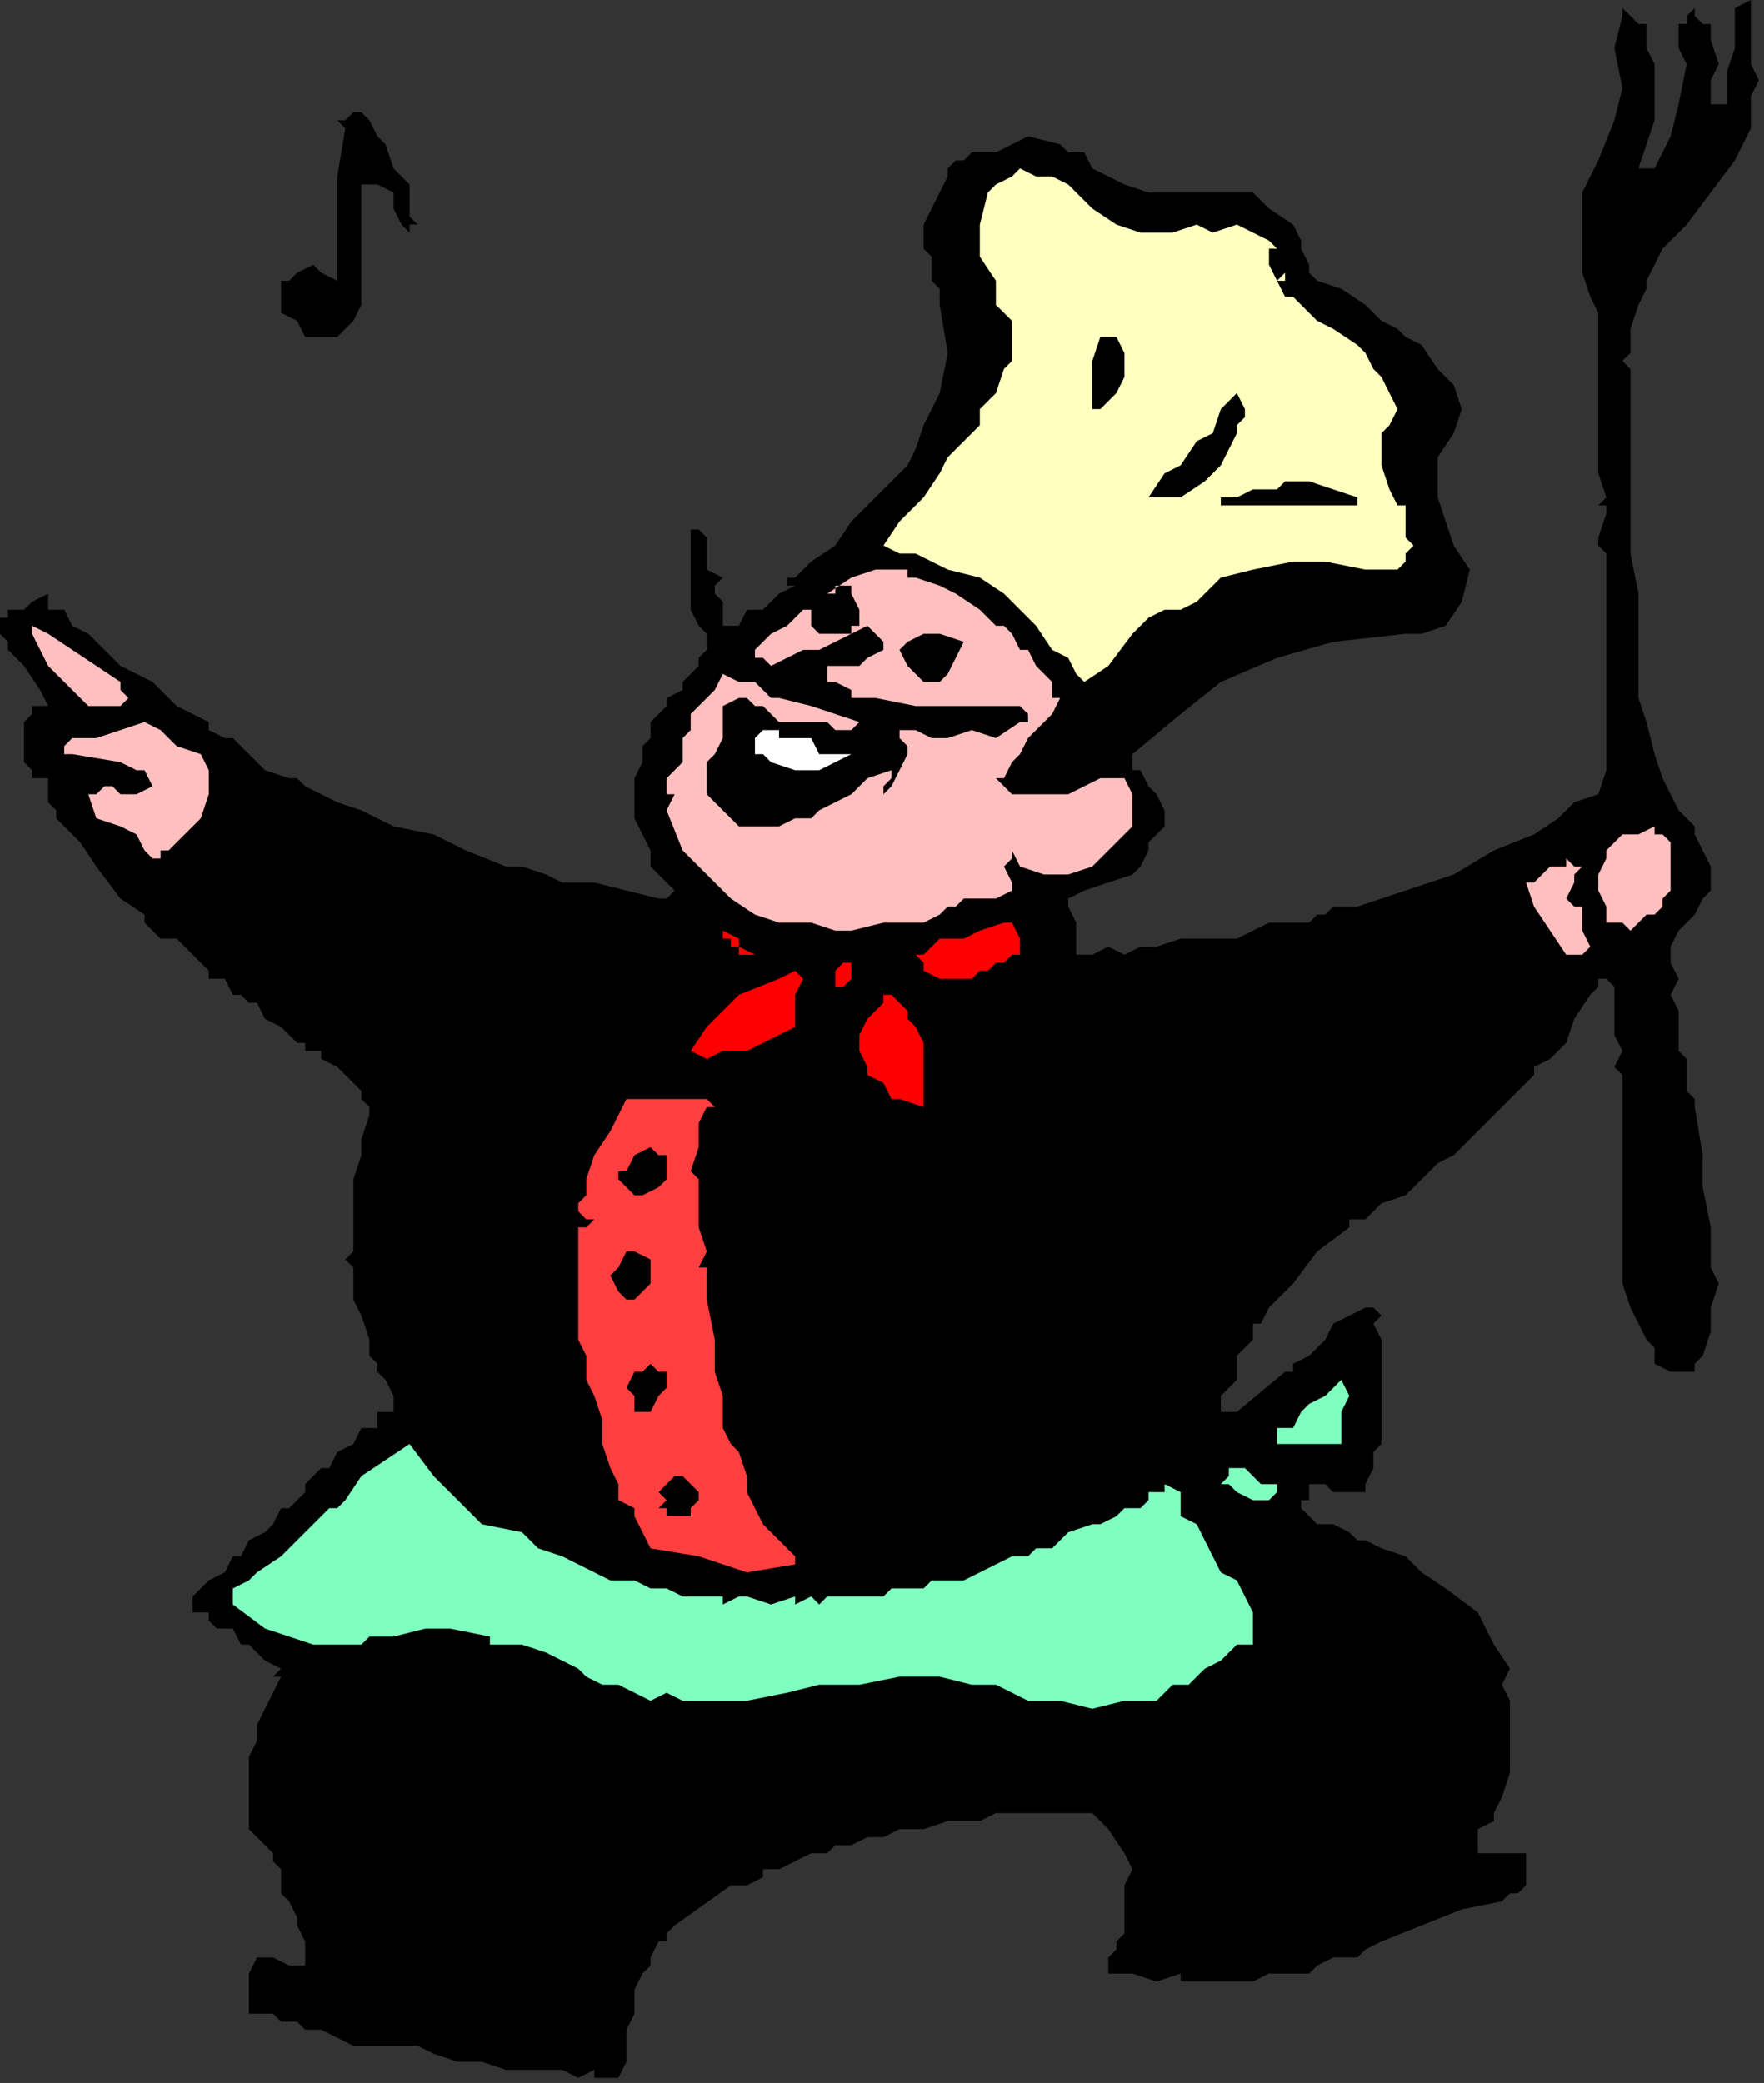 <?xml version="1.0" encoding="UTF-8" standalone="no"?>
<svg
   xmlns:dc="http://purl.org/dc/elements/1.1/"
   xmlns:cc="http://creativecommons.org/ns#"
   xmlns:rdf="http://www.w3.org/1999/02/22-rdf-syntax-ns#"
   xmlns:svg="http://www.w3.org/2000/svg"
   xmlns="http://www.w3.org/2000/svg"
   xmlns:sodipodi="http://sodipodi.sourceforge.net/DTD/sodipodi-0.dtd"
   xmlns:inkscape="http://www.inkscape.org/namespaces/inkscape"
   version="1.0"
   width="58.081mm"
   height="68.58mm"
   id="svg59"
   sodipodi:docname="PESSG135.WMF">
  <rect width="100%" height="100%" fill="#333333" stroke="none"/>
  <sodipodi:namedview
     pagecolor="#ffffff"
     bordercolor="#666666"
     borderopacity="1"
     objecttolerance="10"
     gridtolerance="10"
     guidetolerance="10"
     inkscape:pageopacity="0"
     inkscape:pageshadow="2"
     inkscape:window-width="640"
     inkscape:window-height="480"
     id="namedview61" />
  <defs
     id="defs3">
    <pattern
       id="WMFhbasepattern"
       patternUnits="userSpaceOnUse"
       width="6"
       height="6"
       x="0"
       y="0" />
  </defs>
  <path
     style="fill:#000000;fill-rule:evenodd;fill-opacity:1;stroke:none;"
     d="  M 217.881,1.997   L 217.881,7.986   L 218.88,9.983   L 217.881,11.98   L 217.881,12.978   L 217.881,12.978   L 217.881,15.973   L 216.881,17.969   L 215.882,19.966   L 215.882,19.966   L 212.883,23.959   L 209.885,27.952   L 206.887,30.947   L 206.887,30.947   L 205.887,32.944   L 204.888,34.941   L 204.888,35.939   L 204.888,35.939   L 203.888,37.935   L 202.889,40.93   L 202.889,42.927   L 202.889,42.927   L 202.889,43.925   L 201.889,44.924   L 202.889,45.922   L 202.889,45.922   L 202.889,50.913   L 202.889,57.901   L 202.889,62.893   L 202.889,62.893   L 202.889,68.883   L 203.888,73.874   L 203.888,78.866   L 203.888,78.866   L 203.888,79.864   L 203.888,82.859   L 203.888,86.852   L 204.888,89.847   L 204.888,89.847   L 205.887,93.84   L 206.887,96.835   L 208.885,100.828   L 208.885,100.828   L 210.884,102.825   L 210.884,103.823   L 211.884,105.82   L 211.884,105.82   L 212.883,107.817   L 212.883,110.811   L 211.884,111.81   L 211.884,111.81   L 210.884,113.806   L 209.885,114.805   L 208.885,115.803   L 208.885,115.803   L 207.886,117.8   L 207.886,119.796   L 208.885,121.793   L 208.885,121.793   L 207.886,123.789   L 208.885,125.786   L 208.885,127.783   L 208.885,127.783   L 208.885,128.781   L 208.885,129.779   L 208.885,130.777   L 208.885,130.777   L 209.885,131.776   L 209.885,132.774   L 209.885,134.771   L 209.885,134.771   L 209.885,135.769   L 210.884,136.767   L 210.884,137.766   L 210.884,137.766   L 211.884,143.755   L 211.884,147.749   L 212.883,152.74   L 212.883,152.74   L 212.883,154.737   L 212.883,157.732   L 213.883,159.728   L 213.883,159.728   L 212.883,162.723   L 212.883,165.718   L 211.884,168.713   L 211.884,168.713   L 210.884,169.711   L 210.884,170.709   L 209.885,170.709   L 209.885,170.709   L 207.886,170.709   L 205.887,169.711   L 205.887,167.715   L 205.887,167.715   L 204.888,166.716   L 203.888,164.72   L 202.889,162.723   L 202.889,162.723   L 201.889,159.728   L 201.889,154.737   L 201.889,150.743   L 201.889,150.743   L 201.889,150.743   L 201.889,148.747   L 201.889,147.749   L 201.889,147.749   L 201.889,139.762   L 201.889,139.762   L 201.889,139.762   L 201.889,138.764   L 201.889,138.764   L 201.889,137.766   L 201.889,135.769   L 201.889,134.771   L 201.889,134.771   L 201.889,133.772   L 200.89,132.774   L 200.89,132.774   L 200.89,132.774   L 201.889,130.777   L 200.89,128.781   L 200.89,127.783   L 200.89,127.783   L 200.89,125.786   L 200.89,124.788   L 200.89,122.791   L 200.89,122.791   L 199.89,121.793   L 198.891,121.793   L 198.891,122.791   L 198.891,122.791   L 197.892,123.789   L 196.892,123.789   L 197.892,123.789   L 197.892,123.789   L 195.893,126.784   L 194.893,129.779   L 192.894,131.776   L 192.894,131.776   L 190.895,132.774   L 190.895,133.772   L 189.896,134.771   L 189.896,134.771   L 187.897,136.767   L 186.898,137.766   L 184.899,139.762   L 184.899,139.762   L 182.9,141.759   L 180.901,143.755   L 178.902,144.754   L 178.902,144.754   L 177.902,145.752   L 177.902,145.752   L 176.903,146.75   L 176.903,146.75   L 176.903,146.75   L 174.904,148.747   L 171.906,149.745   L 169.907,151.742   L 169.907,151.742   L 167.908,151.742   L 167.908,152.74   L 167.908,152.74   L 167.908,152.74   L 163.91,155.735   L 160.912,159.728   L 157.913,162.723   L 157.913,162.723   L 156.914,164.72   L 155.915,164.72   L 155.915,166.716   L 155.915,166.716   L 153.916,168.713   L 153.916,171.708   L 151.917,173.704   L 151.917,173.704   L 151.917,175.701   L 153.916,175.701   L 159.912,170.709   L 160.912,170.709   L 160.912,170.709   L 160.912,169.711   L 160.912,169.711   L 162.911,168.713   L 163.91,167.715   L 164.91,166.716   L 164.91,166.716   L 165.909,164.72   L 167.908,163.721   L 169.907,162.723   L 169.907,162.723   L 169.907,162.723   L 170.906,162.723   L 171.906,163.721   L 171.906,163.721   L 170.906,164.72   L 171.906,166.716   L 171.906,167.715   L 171.906,167.715   L 171.906,167.715   L 171.906,167.715   L 171.906,167.715   L 171.906,167.715   L 171.906,168.713   L 171.906,168.713   L 171.906,168.713   L 171.906,168.713   L 171.906,172.706   L 171.906,176.699   L 171.906,179.694   L 171.906,179.694   L 170.906,180.693   L 170.906,182.689   L 169.907,184.686   L 169.907,184.686   L 169.907,185.684   L 167.908,185.684   L 167.908,185.684   L 167.908,185.684   L 165.909,185.684   L 164.91,184.686   L 162.911,184.686   L 162.911,184.686   L 162.911,186.682   L 161.911,186.682   L 161.911,187.681   L 161.911,187.681   L 163.91,189.677   L 165.909,189.677   L 167.908,190.676   L 167.908,190.676   L 168.907,191.674   L 169.907,191.674   L 171.906,192.672   L 171.906,192.672   L 174.904,193.67   L 176.903,195.667   L 179.901,197.664   L 179.901,197.664   L 183.899,200.659   L 185.898,204.652   L 187.897,207.647   L 187.897,207.647   L 186.898,209.643   L 187.897,211.64   L 187.897,212.638   L 187.897,212.638   L 187.897,216.631   L 187.897,220.625   L 186.898,223.619   L 186.898,223.619   L 185.898,225.616   L 185.898,226.614   L 183.899,227.613   L 183.899,227.613   L 183.899,229.609   L 183.899,230.608   L 185.898,230.608   L 185.898,230.608   L 186.898,230.608   L 187.897,230.608   L 188.896,230.608   L 188.896,230.608   L 189.896,230.608   L 189.896,231.606   L 189.896,232.604   L 189.896,232.604   L 189.896,233.602   L 189.896,234.601   L 188.896,235.599   L 188.896,235.599   L 187.897,235.599   L 186.898,236.597   L 186.898,236.597   L 186.898,236.597   L 181.9,237.596   L 176.903,239.592   L 171.906,241.589   L 171.906,241.589   L 169.907,242.587   L 168.907,243.585   L 167.908,243.585   L 167.908,243.585   L 165.909,243.585   L 163.91,244.584   L 162.911,245.582   L 162.911,245.582   L 159.912,245.582   L 157.913,245.582   L 155.915,246.58   L 155.915,246.58   L 153.916,246.58   L 151.917,246.58   L 149.918,246.58   L 149.918,246.58   L 148.918,246.58   L 146.919,246.58   L 146.919,245.582   L 146.919,245.582   L 143.921,246.58   L 140.923,245.582   L 137.924,245.582   L 137.924,245.582   L 137.924,245.582   L 137.924,244.584   L 137.924,243.585   L 137.924,243.585   L 138.924,242.587   L 138.924,241.589   L 139.923,240.591   L 139.923,240.591   L 139.923,238.594   L 139.923,237.596   L 139.923,235.599   L 139.923,235.599   L 139.923,234.601   L 139.923,234.601   L 140.923,232.604   L 140.923,232.604   L 139.923,230.608   L 137.924,227.613   L 135.925,225.616   L 135.925,225.616   L 133.927,225.616   L 133.927,225.616   L 132.927,225.616   L 132.927,225.616   L 129.929,225.616   L 126.93,225.616   L 124.932,225.616   L 124.932,225.616   L 123.932,225.616   L 123.932,225.616   L 123.932,225.616   L 123.932,225.616   L 121.933,226.614   L 119.934,226.614   L 117.935,226.614   L 117.935,226.614   L 114.937,227.613   L 111.939,227.613   L 109.94,228.611   L 109.94,228.611   L 107.941,228.611   L 105.942,229.609   L 103.943,229.609   L 103.943,229.609   L 102.944,230.608   L 101.944,230.608   L 100.945,230.608   L 100.945,230.608   L 98.946,231.606   L 96.947,232.604   L 94.948,232.604   L 94.948,232.604   L 94.948,232.604   L 94.948,233.602   L 94.948,233.602   L 94.948,233.602   L 92.949,234.601   L 91.95,234.601   L 90.95,234.601   L 90.95,234.601   L 83.954,239.592   L 82.955,240.591   L 82.955,241.589   L 81.955,241.589   L 81.955,241.589   L 80.956,243.585   L 80.956,244.584   L 79.956,245.582   L 79.956,245.582   L 78.957,247.579   L 78.957,250.574   L 77.957,252.57   L 77.957,252.57   L 77.957,254.567   L 77.957,256.563   L 76.958,258.56   L 76.958,258.56   L 75.958,258.56   L 73.959,258.56   L 73.959,257.562   L 73.959,257.562   L 71.961,258.56   L 69.962,257.562   L 67.963,257.562   L 67.963,257.562   L 64.964,257.562   L 62.965,257.562   L 59.967,256.563   L 59.967,256.563   L 56.969,256.563   L 53.97,255.565   L 51.972,254.567   L 51.972,254.567   L 49.973,254.567   L 47.974,254.567   L 46.974,254.567   L 46.974,254.567   L 44.975,254.567   L 43.976,254.567   L 41.977,253.568   L 41.977,253.568   L 39.978,252.57   L 37.979,252.57   L 36.98,251.572   L 36.98,251.572   L 34.981,251.572   L 34.981,251.572   L 33.981,250.574   L 33.981,250.574   L 32.982,250.574   L 30.983,250.574   L 30.983,249.575   L 30.983,249.575   L 30.983,247.579   L 30.983,245.582   L 31.982,243.585   L 31.982,243.585   L 33.981,243.585   L 35.98,244.584   L 37.979,244.584   L 37.979,244.584   L 37.979,243.585   L 37.979,241.589   L 36.98,239.592   L 36.98,239.592   L 36.98,238.594   L 35.98,236.597   L 34.981,235.599   L 34.981,235.599   L 34.981,234.601   L 34.981,234.601   L 34.981,233.602   L 34.981,233.602   L 34.981,233.602   L 34.981,232.604   L 34.981,232.604   L 34.981,232.604   L 34.981,232.604   L 34.981,232.604   L 33.981,231.606   L 33.981,230.608   L 33.981,230.608   L 32.982,229.609   L 31.982,228.611   L 30.983,227.613   L 30.983,227.613   L 30.983,225.616   L 30.983,223.619   L 30.983,222.621   L 30.983,222.621   L 30.983,221.623   L 30.983,221.623   L 30.983,220.625   L 30.983,220.625   L 30.983,218.628   L 31.982,216.631   L 31.982,214.635   L 31.982,214.635   L 32.982,212.638   L 33.981,210.642   L 34.981,208.645   L 34.981,208.645   L 33.981,208.645   L 34.981,207.647   L 34.981,207.647   L 34.981,207.647   L 32.982,206.648   L 31.982,205.65   L 30.983,204.652   L 30.983,204.652   L 29.984,204.652   L 28.984,202.655   L 26.985,202.655   L 26.985,202.655   L 25.986,201.657   L 25.986,201.657   L 25.986,200.659   L 25.986,200.659   L 23.987,200.659   L 23.987,198.662   L 25.986,196.665   L 27.985,195.667   L 27.985,195.667   L 28.984,193.67   L 29.984,193.67   L 30.983,191.674   L 30.983,191.674   L 32.982,190.676   L 33.981,189.677   L 34.981,187.681   L 34.981,187.681   L 35.98,187.681   L 36.98,186.682   L 37.979,185.684   L 37.979,185.684   L 37.979,184.686   L 39.978,182.689   L 40.978,182.689   L 40.978,182.689   L 41.977,180.693   L 43.976,179.694   L 44.975,177.698   L 44.975,177.698   L 46.974,177.698   L 46.974,175.701   L 48.973,175.701   L 48.973,175.701   L 48.973,173.704   L 47.974,171.708   L 46.974,170.709   L 46.974,170.709   L 46.974,169.711   L 45.975,168.713   L 45.975,166.716   L 45.975,166.716   L 44.975,163.721   L 43.976,161.725   L 43.976,157.732   L 43.976,157.732   L 42.976,156.733   L 43.976,155.735   L 43.976,154.737   L 43.976,154.737   L 43.976,152.74   L 43.976,150.743   L 43.976,149.745   L 43.976,149.745   L 43.976,148.747   L 43.976,147.749   L 43.976,146.75   L 43.976,146.75   L 44.975,143.755   L 44.975,141.759   L 45.975,138.764   L 45.975,138.764   L 45.975,137.766   L 44.975,136.767   L 44.975,135.769   L 44.975,135.769   L 43.976,134.771   L 41.977,132.774   L 39.978,131.776   L 39.978,131.776   L 39.978,130.777   L 37.979,130.777   L 37.979,129.779   L 37.979,129.779   L 36.98,129.779   L 36.98,129.779   L 35.98,128.781   L 35.98,128.781   L 34.981,127.783   L 32.982,126.784   L 31.982,124.788   L 31.982,124.788   L 30.983,124.788   L 29.984,123.789   L 28.984,123.789   L 28.984,123.789   L 28.984,123.789   L 27.985,121.793   L 26.985,121.793   L 26.985,121.793   L 25.986,121.793   L 25.986,121.793   L 25.986,120.794   L 25.986,120.794   L 24.986,119.796   L 23.987,118.798   L 21.988,116.801   L 21.988,116.801   L 19.989,116.801   L 18.99,115.803   L 17.99,114.805   L 17.99,114.805   L 17.99,113.806   L 14.992,111.81   L 11.993,107.817   L 9.995,104.822   L 6.996,101.827   L 6.996,101.827   L 6.996,100.828   L 5.997,99.83   L 5.997,98.832   L 5.997,98.832   L 5.997,97.834   L 5.997,97.834   L 5.997,96.835   L 5.997,96.835   L 3.998,96.835   L 3.998,95.837   L 2.998,94.839   L 2.998,94.839   L 2.998,93.84   L 2.998,91.844   L 2.998,90.845   L 2.998,90.845   L 2.998,89.847   L 3.998,88.849   L 3.998,87.851   L 3.998,87.851   L 4.997,87.851   L 5.997,87.851   L 5.997,87.851   L 5.997,87.851   L 4.997,85.854   L 2.998,82.859   L 0.999,80.862   L 0.999,80.862   L 0.999,79.864   L 0,78.866   L 0,76.869   L 0,76.869   L 0.999,76.869   L 0.999,75.871   L 1.999,75.871   L 1.999,75.871   L 2.998,75.871   L 3.998,74.873   L 5.997,73.874   L 5.997,73.874   L 5.997,75.871   L 7.996,75.871   L 8.995,77.867   L 8.995,77.867   L 10.994,78.866   L 12.993,80.862   L 14.992,82.859   L 14.992,82.859   L 18.99,84.856   L 21.988,87.851   L 25.986,89.847   L 25.986,89.847   L 25.986,90.845   L 27.985,91.844   L 28.984,91.844   L 28.984,91.844   L 30.983,93.84   L 32.982,95.837   L 35.98,96.835   L 35.98,96.835   L 35.98,96.835   L 36.98,96.835   L 37.979,97.834   L 37.979,97.834   L 41.977,99.83   L 44.975,100.828   L 48.973,102.825   L 48.973,102.825   L 53.97,103.823   L 57.968,105.82   L 62.965,107.817   L 62.965,107.817   L 64.964,107.817   L 67.963,108.815   L 69.962,109.813   L 69.962,109.813   L 73.959,109.813   L 77.957,110.811   L 81.955,111.81   L 81.955,111.81   L 82.955,111.81   L 82.955,111.81   L 82.955,111.81   L 82.955,111.81   L 83.954,110.811   L 82.955,109.813   L 81.955,108.815   L 80.956,107.817   L 80.956,107.817   L 80.956,106.818   L 80.956,105.82   L 79.956,103.823   L 79.956,103.823   L 78.957,101.827   L 78.957,98.832   L 78.957,96.835   L 78.957,96.835   L 79.956,94.839   L 79.956,92.842   L 80.956,91.844   L 80.956,91.844   L 80.956,89.847   L 82.955,87.851   L 82.955,86.852   L 82.955,86.852   L 84.953,85.854   L 84.953,84.856   L 86.952,82.859   L 86.952,82.859   L 86.952,82.859   L 86.952,81.861   L 87.952,80.862   L 87.952,80.862   L 87.952,80.862   L 87.952,80.862   L 87.952,79.864   L 87.952,79.864   L 87.952,78.866   L 86.952,77.867   L 85.953,75.871   L 85.953,75.871   L 85.953,73.874   L 85.953,72.876   L 85.953,71.878   L 85.953,71.878   L 85.953,70.879   L 85.953,67.884   L 85.953,65.888   L 85.953,65.888   L 86.952,65.888   L 87.952,66.886   L 87.952,66.886   L 87.952,66.886   L 87.952,68.883   L 87.952,70.879   L 89.951,71.878   L 89.951,71.878   L 88.951,72.876   L 88.951,73.874   L 89.951,74.873   L 89.951,74.873   L 89.951,75.871   L 89.951,77.867   L 91.95,77.867   L 91.95,77.867   L 92.949,75.871   L 94.948,75.871   L 96.947,73.874   L 96.947,73.874   L 98.946,72.876   L 97.946,72.876   L 97.946,71.878   L 97.946,71.878   L 97.946,71.878   L 98.946,71.878   L 99.945,70.879   L 100.945,69.881   L 100.945,69.881   L 103.943,67.884   L 105.942,64.89   L 108.94,61.895   L 110.939,59.898   L 110.939,59.898   L 112.938,57.901   L 113.938,55.905   L 114.937,52.91   L 114.937,52.91   L 116.936,48.917   L 117.935,43.925   L 116.936,37.935   L 116.936,37.935   L 116.936,35.939   L 115.936,34.941   L 115.936,31.946   L 115.936,31.946   L 114.937,30.947   L 114.937,29.949   L 114.937,27.952   L 114.937,27.952   L 115.936,25.956   L 116.936,23.959   L 117.935,21.963   L 117.935,21.963   L 117.935,20.964   L 117.935,20.964   L 118.935,19.966   L 118.935,19.966   L 119.934,19.966   L 119.934,19.966   L 120.934,18.968   L 120.934,18.968   L 123.932,18.968   L 127.93,16.971   L 131.928,17.969   L 131.928,17.969   L 132.927,18.968   L 133.927,18.968   L 134.926,18.968   L 134.926,18.968   L 135.925,20.964   L 137.924,21.963   L 139.923,22.961   L 139.923,22.961   L 142.922,23.959   L 146.919,23.959   L 150.917,23.959   L 150.917,23.959   L 153.916,23.959   L 155.915,23.959   L 157.913,25.956   L 157.913,25.956   L 160.912,27.952   L 160.912,27.952   L 160.912,27.952   L 160.912,27.952   L 160.912,27.952   L 161.911,29.949   L 161.911,30.947   L 162.911,32.944   L 162.911,32.944   L 162.911,32.944   L 162.911,33.942   L 163.91,34.941   L 163.91,34.941   L 166.908,35.939   L 169.907,37.935   L 171.906,39.932   L 171.906,39.932   L 173.905,40.93   L 174.904,41.929   L 176.903,42.927   L 176.903,42.927   L 178.902,45.922   L 180.901,47.918   L 181.9,50.913   L 181.9,50.913   L 180.901,53.908   L 178.902,56.903   L 178.902,59.898   L 178.902,59.898   L 178.902,59.898   L 178.902,60.896   L 178.902,61.895   L 178.902,61.895   L 179.901,64.89   L 180.901,67.884   L 182.9,70.879   L 182.9,70.879   L 181.9,74.873   L 179.901,77.867   L 176.903,78.866   L 176.903,78.866   L 175.904,78.866   L 174.904,78.866   L 174.904,78.866   L 174.904,78.866   L 165.909,79.864   L 158.913,81.861   L 151.917,84.856   L 146.919,88.849   L 140.923,93.84   L 140.923,93.84   L 140.923,94.839   L 140.923,95.837   L 141.922,95.837   L 141.922,95.837   L 142.922,97.834   L 143.921,98.832   L 144.921,100.828   L 144.921,100.828   L 144.921,102.825   L 142.922,104.822   L 142.922,105.82   L 142.922,105.82   L 141.922,107.817   L 141.922,107.817   L 140.923,108.815   L 140.923,108.815   L 137.924,109.813   L 134.926,110.811   L 132.927,111.81   L 132.927,111.81   L 132.927,112.808   L 133.927,114.805   L 133.927,115.803   L 133.927,115.803   L 133.927,116.801   L 133.927,118.798   L 135.925,118.798   L 135.925,118.798   L 137.924,117.8   L 139.923,118.798   L 141.922,117.8   L 141.922,117.8   L 143.921,117.8   L 146.919,116.801   L 148.918,116.801   L 148.918,116.801   L 153.916,116.801   L 157.913,114.805   L 162.911,114.805   L 162.911,114.805   L 163.91,113.806   L 164.91,113.806   L 165.909,112.808   L 165.909,112.808   L 168.907,112.808   L 171.906,111.81   L 174.904,110.811   L 174.904,110.811   L 180.901,108.815   L 185.898,105.82   L 190.895,103.823   L 190.895,103.823   L 193.894,101.827   L 195.893,99.83   L 198.891,98.832   L 198.891,98.832   L 199.89,95.837   L 199.89,91.844   L 199.89,88.849   L 199.89,88.849   L 199.89,87.851   L 199.89,87.851   L 199.89,86.852   L 199.89,86.852   L 199.89,80.862   L 199.89,74.873   L 199.89,68.883   L 199.89,68.883   L 199.89,68.883   L 198.891,67.884   L 198.891,66.886   L 198.891,66.886   L 199.89,63.891   L 199.89,63.891   L 199.89,62.893   L 198.891,62.893   L 199.89,61.895   L 199.89,61.895   L 198.891,58.9   L 198.891,55.905   L 198.891,52.91   L 198.891,52.91   L 198.891,50.913   L 198.891,49.915   L 198.891,47.918   L 198.891,47.918   L 198.891,45.922   L 198.891,43.925   L 198.891,40.93   L 198.891,40.93   L 198.891,38.934   L 197.892,36.937   L 196.892,33.942   L 196.892,33.942   L 196.892,31.946   L 196.892,29.949   L 196.892,27.952   L 196.892,27.952   L 196.892,23.959   L 198.891,19.966   L 200.89,14.975   L 200.89,14.975   L 201.889,10.981   L 200.89,5.99   L 201.889,1.997   L 201.889,1.997   L 200.89,1.997   L 201.889,1.997   L 201.889,0.998   L 201.889,0.998   L 202.889,1.997   L 203.888,2.995   L 204.888,2.995   L 204.888,2.995   L 204.888,5.99   L 205.887,7.986   L 205.887,11.98   L 205.887,11.98   L 205.887,14.975   L 204.888,17.969   L 203.888,20.964   L 203.888,20.964   L 203.888,20.964   L 205.887,20.964   L 205.887,20.964   L 205.887,20.964   L 207.886,16.971   L 208.885,12.978   L 209.885,7.986   L 209.885,7.986   L 208.885,5.99   L 208.885,4.992   L 208.885,2.995   L 208.885,2.995   L 209.885,2.995   L 209.885,1.997   L 210.884,0.998   L 210.884,0.998   L 210.884,1.997   L 211.884,2.995   L 212.883,2.995   L 212.883,2.995   L 212.883,4.992   L 213.883,7.986   L 212.883,9.983   L 212.883,9.983   L 212.883,10.981   L 212.883,11.98   L 212.883,12.978   L 212.883,12.978   L 214.882,12.978   L 214.882,11.98   L 214.882,8.985   L 215.882,5.99   L 215.882,5.99   L 215.882,5.99   L 215.882,3.993   L 215.882,2.995   L 215.882,2.995   L 215.882,1.997   L 215.882,0.998   L 217.881,0   L 217.881,0   L 217.881,1.997  z "
     id="path5" />
  <path
     style="fill:#000000;fill-rule:evenodd;fill-opacity:1;stroke:none;"
     d="  M 47.974,17.969   L 48.973,20.964   L 50.972,22.961   L 50.972,25.956   L 50.972,25.956   L 50.972,26.954   L 50.972,26.954   L 51.972,27.952   L 51.972,27.952   L 50.972,27.952   L 50.972,28.951   L 49.973,27.952   L 49.973,27.952   L 48.973,25.956   L 48.973,23.959   L 46.974,22.961   L 46.974,22.961   L 44.975,22.961   L 44.975,23.959   L 44.975,24.958   L 44.975,24.958   L 44.975,25.956   L 44.975,27.952   L 44.975,28.951   L 44.975,28.951   L 44.975,31.946   L 44.975,34.941   L 44.975,37.935   L 44.975,37.935   L 43.976,39.932   L 41.977,41.929   L 39.978,41.929   L 39.978,41.929   L 37.979,41.929   L 36.98,39.932   L 34.981,38.934   L 34.981,38.934   L 34.981,37.935   L 34.981,36.937   L 34.981,34.941   L 34.981,34.941   L 35.98,34.941   L 36.98,33.942   L 38.979,32.944   L 38.979,32.944   L 39.978,33.942   L 39.978,33.942   L 41.977,34.941   L 41.977,34.941   L 41.977,27.952   L 41.977,21.963   L 42.976,15.973   L 42.976,15.973   L 41.977,14.975   L 42.976,14.975   L 43.976,13.976   L 43.976,13.976   L 44.975,13.976   L 45.975,14.975   L 46.974,16.971   L 46.974,16.971   L 47.974,17.969  z "
     id="path7" />
  <path
     style="fill:#ffffbf;fill-rule:evenodd;fill-opacity:1;stroke:none;"
     d="  M 132.927,22.961   L 133.927,23.959   L 134.926,24.958   L 135.925,25.956   L 135.925,25.956   L 138.924,27.952   L 141.922,28.951   L 144.921,28.951   L 144.921,28.951   L 144.921,28.951   L 144.921,28.951   L 145.92,28.951   L 145.92,28.951   L 148.918,27.952   L 150.917,28.951   L 153.916,27.952   L 153.916,27.952   L 155.915,28.951   L 157.913,29.949   L 158.913,30.947   L 158.913,30.947   L 157.913,30.947   L 157.913,30.947   L 157.913,30.947   L 157.913,30.947   L 157.913,31.946   L 157.913,32.944   L 158.913,34.941   L 158.913,34.941   L 159.912,33.942   L 159.912,34.941   L 158.913,34.941   L 158.913,34.941   L 158.913,34.941   L 158.913,34.941   L 159.912,36.937   L 160.912,36.937   L 161.911,37.935   L 161.911,37.935   L 163.91,39.932   L 165.909,40.93   L 168.907,42.927   L 168.907,42.927   L 169.907,43.925   L 170.906,45.922   L 171.906,46.92   L 171.906,46.92   L 172.905,48.917   L 173.905,50.913   L 172.905,52.91   L 172.905,52.91   L 171.906,53.908   L 171.906,53.908   L 171.906,54.907   L 171.906,54.907   L 171.906,57.901   L 172.905,60.896   L 173.905,62.893   L 173.905,62.893   L 174.904,62.893   L 174.904,64.89   L 174.904,66.886   L 175.904,67.884   L 175.904,67.884   L 174.904,68.883   L 174.904,69.881   L 173.905,70.879   L 173.905,70.879   L 169.907,70.879   L 164.91,69.881   L 160.912,69.881   L 160.912,69.881   L 155.915,70.879   L 151.917,71.878   L 148.918,74.873   L 148.918,74.873   L 146.919,75.871   L 144.921,75.871   L 142.922,76.869   L 142.922,76.869   L 140.923,78.866   L 137.924,82.859   L 134.926,84.856   L 134.926,84.856   L 133.927,83.857   L 132.927,81.861   L 130.928,80.862   L 130.928,80.862   L 128.929,77.867   L 126.93,75.871   L 124.932,73.874   L 124.932,73.874   L 121.933,71.878   L 117.935,70.879   L 115.936,69.881   L 115.936,69.881   L 113.938,68.883   L 111.939,68.883   L 109.94,67.884   L 109.94,67.884   L 111.939,64.89   L 114.937,61.895   L 116.936,58.9   L 116.936,58.9   L 117.935,56.903   L 119.934,54.907   L 121.933,52.91   L 121.933,52.91   L 121.933,50.913   L 123.932,48.917   L 124.932,45.922   L 124.932,45.922   L 125.931,44.924   L 125.931,43.925   L 125.931,41.929   L 125.931,41.929   L 125.931,39.932   L 123.932,37.935   L 123.932,34.941   L 123.932,34.941   L 121.933,31.946   L 121.933,27.952   L 122.933,23.959   L 122.933,23.959   L 123.932,22.961   L 125.931,21.963   L 126.93,20.964   L 126.93,20.964   L 128.929,21.963   L 130.928,21.963   L 132.927,22.961  z "
     id="path9" />
  <path
     style="fill:#000000;fill-rule:evenodd;fill-opacity:1;stroke:none;"
     d="  M 139.923,43.925   L 139.923,46.92   L 138.924,48.917   L 136.925,50.913   L 136.925,50.913   L 135.925,50.913   L 135.925,47.918   L 135.925,44.924   L 136.925,41.929   L 136.925,41.929   L 137.924,41.929   L 138.924,41.929   L 139.923,43.925  z "
     id="path11" />
  <path
     style="fill:#000000;fill-rule:evenodd;fill-opacity:1;stroke:none;"
     d="  M 154.915,51.912   L 153.916,52.91   L 153.916,53.908   L 153.916,53.908   L 153.916,53.908   L 151.917,57.901   L 149.918,59.898   L 146.919,61.895   L 146.919,61.895   L 144.921,61.895   L 143.921,61.895   L 142.922,61.895   L 142.922,61.895   L 144.921,58.9   L 146.919,57.901   L 148.918,54.907   L 148.918,54.907   L 150.917,53.908   L 151.917,50.913   L 153.916,48.917   L 153.916,48.917   L 153.916,48.917   L 154.915,50.913   L 154.915,51.912  z "
     id="path13" />
  <path
     style="fill:#000000;fill-rule:evenodd;fill-opacity:1;stroke:none;"
     d="  M 168.907,61.895   L 168.907,62.893   L 168.907,62.893   L 167.908,62.893   L 167.908,62.893   L 162.911,62.893   L 157.913,62.893   L 151.917,62.893   L 151.917,62.893   L 151.917,61.895   L 152.916,61.895   L 153.916,61.895   L 155.915,60.896   L 155.915,60.896   L 157.913,60.896   L 158.913,60.896   L 159.912,59.898   L 159.912,59.898   L 162.911,59.898   L 165.909,60.896   L 168.907,61.895  z "
     id="path15" />
  <path
     style="fill:#ffbfbf;fill-rule:evenodd;fill-opacity:1;stroke:none;"
     d="  M 112.938,70.879   L 112.938,71.878   L 112.938,71.878   L 113.938,71.878   L 113.938,71.878   L 116.936,72.876   L 118.935,73.874   L 121.933,75.871   L 121.933,75.871   L 123.932,77.867   L 124.932,77.867   L 125.931,78.866   L 125.931,78.866   L 126.93,80.862   L 127.93,80.862   L 128.929,82.859   L 128.929,82.859   L 128.929,82.859   L 130.928,84.856   L 130.928,85.854   L 130.928,85.854   L 130.928,86.852   L 131.928,86.852   L 131.928,86.852   L 131.928,86.852   L 130.928,88.849   L 128.929,90.845   L 127.93,91.844   L 127.93,91.844   L 126.93,93.84   L 125.931,94.839   L 124.932,96.835   L 124.932,96.835   L 123.932,96.835   L 124.932,97.834   L 124.932,97.834   L 124.932,97.834   L 125.931,98.832   L 125.931,98.832   L 125.931,98.832   L 125.931,98.832   L 128.929,98.832   L 132.927,98.832   L 136.925,96.835   L 136.925,96.835   L 139.923,96.835   L 140.923,98.832   L 140.923,100.828   L 140.923,102.825   L 140.923,102.825   L 137.924,105.82   L 135.925,107.817   L 132.927,108.815   L 132.927,108.815   L 129.929,108.815   L 126.93,107.817   L 125.931,105.82   L 125.931,105.82   L 125.931,106.818   L 124.932,107.817   L 124.932,107.817   L 124.932,107.817   L 125.931,109.813   L 125.931,109.813   L 125.931,110.811   L 125.931,110.811   L 123.932,111.81   L 121.933,111.81   L 119.934,111.81   L 119.934,111.81   L 118.935,112.808   L 117.935,112.808   L 116.936,113.806   L 116.936,113.806   L 114.937,114.805   L 111.939,114.805   L 109.94,114.805   L 109.94,114.805   L 105.942,115.803   L 103.943,115.803   L 100.945,114.805   L 100.945,114.805   L 96.947,114.805   L 93.948,113.806   L 90.95,111.81   L 90.95,111.81   L 87.952,108.815   L 84.953,105.82   L 82.955,100.828   L 82.955,100.828   L 82.955,100.828   L 83.954,98.832   L 82.955,98.832   L 82.955,98.832   L 82.955,96.835   L 83.954,95.837   L 84.953,94.839   L 84.953,94.839   L 84.953,93.84   L 84.953,92.842   L 84.953,91.844   L 84.953,91.844   L 85.953,90.845   L 85.953,88.849   L 87.952,86.852   L 87.952,86.852   L 88.951,85.854   L 89.951,83.857   L 91.95,84.856   L 91.95,84.856   L 92.949,84.856   L 92.949,84.856   L 93.948,84.856   L 93.948,84.856   L 94.948,85.854   L 95.947,86.852   L 96.947,86.852   L 96.947,86.852   L 100.945,87.851   L 103.943,88.849   L 106.941,89.847   L 106.941,89.847   L 106.941,89.847   L 105.942,90.845   L 103.943,90.845   L 102.944,89.847   L 102.944,89.847   L 100.945,89.847   L 96.947,89.847   L 94.948,87.851   L 94.948,87.851   L 93.948,87.851   L 92.949,86.852   L 91.95,86.852   L 91.95,86.852   L 89.951,87.851   L 89.951,87.851   L 89.951,89.847   L 89.951,89.847   L 89.951,89.847   L 89.951,89.847   L 89.951,91.844   L 88.951,93.84   L 87.952,94.839   L 87.952,94.839   L 87.952,95.837   L 87.952,96.835   L 87.952,98.832   L 87.952,98.832   L 90.95,101.827   L 91.95,102.825   L 91.95,102.825   L 92.949,102.825   L 92.949,102.825   L 94.948,102.825   L 96.947,102.825   L 98.946,101.827   L 98.946,101.827   L 100.945,101.827   L 101.944,100.828   L 103.943,99.83   L 103.943,99.83   L 105.942,98.832   L 107.941,96.835   L 110.939,95.837   L 110.939,95.837   L 110.939,96.835   L 109.94,97.834   L 109.94,98.832   L 109.94,98.832   L 110.939,97.834   L 111.939,95.837   L 112.938,93.84   L 112.938,93.84   L 112.938,92.842   L 111.939,91.844   L 111.939,90.845   L 111.939,90.845   L 113.938,90.845   L 115.936,91.844   L 117.935,91.844   L 117.935,91.844   L 120.934,90.845   L 123.932,91.844   L 126.93,89.847   L 126.93,89.847   L 126.93,89.847   L 127.93,89.847   L 127.93,88.849   L 127.93,88.849   L 126.93,87.851   L 125.931,87.851   L 125.931,87.851   L 125.931,87.851   L 119.934,87.851   L 113.938,87.851   L 108.94,86.852   L 108.94,86.852   L 107.941,86.852   L 105.942,86.852   L 105.942,85.854   L 105.942,85.854   L 103.943,84.856   L 102.944,84.856   L 102.944,82.859   L 102.944,82.859   L 103.943,82.859   L 103.943,82.859   L 105.942,82.859   L 105.942,82.859   L 106.941,82.859   L 107.941,81.861   L 109.94,80.862   L 109.94,80.862   L 109.94,79.864   L 108.94,78.866   L 107.941,77.867   L 107.941,77.867   L 105.942,78.866   L 105.942,77.867   L 106.941,77.867   L 106.941,76.869   L 106.941,76.869   L 106.941,75.871   L 105.942,73.874   L 105.942,72.876   L 105.942,72.876   L 103.943,72.876   L 103.943,73.874   L 102.944,73.874   L 102.944,73.874   L 105.942,71.878   L 108.94,70.879   L 112.938,70.879  z "
     id="path17" />
  <path
     style="fill:#ffbfbf;fill-rule:evenodd;fill-opacity:1;stroke:none;"
     d="  M 100.945,77.867   L 101.944,78.866   L 103.943,78.866   L 105.942,78.866   L 105.942,78.866   L 103.943,79.864   L 101.944,80.862   L 99.945,80.862   L 99.945,80.862   L 97.946,81.861   L 95.947,82.859   L 94.948,81.861   L 94.948,81.861   L 93.948,81.861   L 93.948,80.862   L 93.948,80.862   L 93.948,80.862   L 95.947,78.866   L 97.946,77.867   L 99.945,75.871   L 99.945,75.871   L 100.945,75.871   L 100.945,77.867   L 100.945,77.867  z "
     id="path19" />
  <path
     style="fill:#ffbfbf;fill-rule:evenodd;fill-opacity:1;stroke:none;"
     d="  M 5.997,78.866   L 8.995,80.862   L 11.993,82.859   L 14.992,84.856   L 14.992,84.856   L 14.992,85.854   L 15.991,86.852   L 14.992,87.851   L 14.992,87.851   L 14.992,87.851   L 13.992,87.851   L 12.993,87.851   L 12.993,87.851   L 10.994,87.851   L 9.995,86.852   L 7.996,84.856   L 7.996,84.856   L 5.997,82.859   L 4.997,80.862   L 3.998,78.866   L 3.998,78.866   L 3.998,77.867   L 5.997,78.866  z "
     id="path21" />
  <path
     style="fill:#000000;fill-rule:evenodd;fill-opacity:1;stroke:none;"
     d="  M 119.934,79.864   L 118.935,81.861   L 117.935,83.857   L 116.936,84.856   L 116.936,84.856   L 114.937,84.856   L 113.938,83.857   L 112.938,82.859   L 112.938,82.859   L 112.938,82.859   L 111.939,80.862   L 112.938,79.864   L 112.938,79.864   L 114.937,78.866   L 116.936,78.866   L 119.934,79.864  z "
     id="path23" />
  <path
     style="fill:#ffbfbf;fill-rule:evenodd;fill-opacity:1;stroke:none;"
     d="  M 24.986,93.84   L 25.986,95.837   L 25.986,96.835   L 25.986,98.832   L 25.986,98.832   L 24.986,101.827   L 22.987,103.823   L 20.988,105.82   L 20.988,105.82   L 19.989,105.82   L 19.989,106.818   L 19.989,106.818   L 19.989,106.818   L 18.99,106.818   L 17.99,105.82   L 16.991,103.823   L 16.991,103.823   L 14.992,102.825   L 11.993,101.827   L 10.994,98.832   L 10.994,98.832   L 11.993,98.832   L 12.993,97.834   L 13.992,97.834   L 13.992,97.834   L 14.992,98.832   L 16.991,98.832   L 18.99,97.834   L 18.99,97.834   L 17.99,95.837   L 16.991,95.837   L 14.992,94.839   L 14.992,94.839   L 8.995,93.84   L 7.996,93.84   L 7.996,92.842   L 8.995,91.844   L 8.995,91.844   L 11.993,91.844   L 14.992,90.845   L 17.99,89.847   L 17.99,89.847   L 19.989,90.845   L 21.988,92.842   L 24.986,93.84  z "
     id="path25" />
  <path
     style="fill:#ffffff;fill-rule:evenodd;fill-opacity:1;stroke:none;"
     d="  M 100.945,91.844   L 101.944,93.84   L 103.943,93.84   L 105.942,93.84   L 105.942,93.84   L 101.944,95.837   L 98.946,95.837   L 95.947,94.839   L 95.947,94.839   L 94.948,93.84   L 93.948,93.84   L 93.948,91.844   L 93.948,91.844   L 93.948,91.844   L 94.948,90.845   L 96.947,90.845   L 96.947,90.845   L 96.947,91.844   L 98.946,91.844   L 100.945,91.844  z "
     id="path27" />
  <path
     style="fill:#ffbfbf;fill-rule:evenodd;fill-opacity:1;stroke:none;"
     d="  M 207.886,104.822   L 207.886,105.82   L 207.886,105.82   L 207.886,105.82   L 207.886,105.82   L 207.886,107.817   L 207.886,109.813   L 207.886,110.811   L 207.886,110.811   L 206.887,111.81   L 206.887,112.808   L 205.887,113.806   L 205.887,113.806   L 204.888,113.806   L 203.888,114.805   L 202.889,115.803   L 202.889,115.803   L 201.889,114.805   L 199.89,114.805   L 199.89,112.808   L 199.89,112.808   L 198.891,110.811   L 198.891,108.815   L 199.89,106.818   L 199.89,106.818   L 199.89,105.82   L 200.89,104.822   L 201.889,103.823   L 201.889,103.823   L 202.889,103.823   L 203.888,103.823   L 205.887,102.825   L 205.887,102.825   L 205.887,103.823   L 206.887,103.823   L 207.886,104.822  z "
     id="path29" />
  <path
     style="fill:#ffbfbf;fill-rule:evenodd;fill-opacity:1;stroke:none;"
     d="  M 196.892,107.817   L 195.893,108.815   L 195.893,108.815   L 195.893,109.813   L 195.893,109.813   L 194.893,111.81   L 194.893,111.81   L 195.893,112.808   L 196.892,112.808   L 196.892,112.808   L 196.892,115.803   L 197.892,117.8   L 196.892,118.798   L 196.892,118.798   L 196.892,118.798   L 195.893,118.798   L 194.893,118.798   L 194.893,118.798   L 194.893,118.798   L 192.894,115.803   L 190.895,112.808   L 189.896,109.813   L 189.896,109.813   L 190.895,109.813   L 192.894,107.817   L 193.894,107.817   L 193.894,107.817   L 194.893,107.817   L 194.893,106.818   L 194.893,106.818   L 194.893,106.818   L 195.893,107.817   L 195.893,107.817   L 196.892,107.817  z "
     id="path31" />
  <path
     style="fill:#ff0000;fill-rule:evenodd;fill-opacity:1;stroke:none;"
     d="  M 126.93,116.801   L 126.93,118.798   L 125.931,118.798   L 124.932,119.796   L 124.932,119.796   L 123.932,119.796   L 122.933,120.794   L 121.933,120.794   L 121.933,120.794   L 120.934,121.793   L 119.934,121.793   L 117.935,121.793   L 117.935,121.793   L 116.936,121.793   L 114.937,120.794   L 114.937,119.796   L 114.937,119.796   L 114.937,119.796   L 113.938,118.798   L 113.938,118.798   L 113.938,118.798   L 114.937,118.798   L 116.936,116.801   L 117.935,116.801   L 117.935,116.801   L 119.934,116.801   L 121.933,115.803   L 124.932,114.805   L 124.932,114.805   L 125.931,114.805   L 126.93,116.801   L 126.93,116.801  z "
     id="path33" />
  <path
     style="fill:#ff0000;fill-rule:evenodd;fill-opacity:1;stroke:none;"
     d="  M 93.948,118.798   L 92.949,118.798   L 91.95,118.798   L 91.95,118.798   L 91.95,118.798   L 91.95,117.8   L 90.95,117.8   L 90.95,117.8   L 90.95,117.8   L 90.95,116.801   L 89.951,116.801   L 89.951,116.801   L 89.951,115.803   L 89.951,115.803   L 91.95,116.801   L 91.95,117.8   L 93.948,118.798  z "
     id="path35" />
  <path
     style="fill:#ff0000;fill-rule:evenodd;fill-opacity:1;stroke:none;"
     d="  M 105.942,120.794   L 105.942,121.793   L 105.942,121.793   L 104.942,122.791   L 104.942,122.791   L 103.943,122.791   L 103.943,123.789   L 103.943,123.789   L 103.943,123.789   L 103.943,122.791   L 103.943,121.793   L 103.943,120.794   L 103.943,120.794   L 104.942,119.796   L 105.942,119.796   L 105.942,120.794  z "
     id="path37" />
  <path
     style="fill:#ff0000;fill-rule:evenodd;fill-opacity:1;stroke:none;"
     d="  M 98.946,123.789   L 98.946,125.786   L 98.946,126.784   L 98.946,127.783   L 98.946,127.783   L 96.947,128.781   L 94.948,129.779   L 92.949,130.777   L 92.949,130.777   L 91.95,130.777   L 89.951,130.777   L 87.952,131.776   L 87.952,131.776   L 85.953,130.777   L 87.952,127.783   L 91.95,123.789   L 96.947,121.793   L 96.947,121.793   L 98.946,120.794   L 99.945,121.793   L 98.946,123.789  z "
     id="path39" />
  <path
     style="fill:#ff0000;fill-rule:evenodd;fill-opacity:1;stroke:none;"
     d="  M 112.938,125.786   L 112.938,125.786   L 112.938,126.784   L 113.938,127.783   L 113.938,127.783   L 114.937,129.779   L 114.937,130.777   L 114.937,132.774   L 114.937,132.774   L 114.937,134.771   L 114.937,135.769   L 114.937,136.767   L 114.937,136.767   L 114.937,137.766   L 111.939,136.767   L 110.939,136.767   L 109.94,134.771   L 109.94,134.771   L 107.941,133.772   L 107.941,132.774   L 107.941,132.774   L 107.941,132.774   L 106.941,130.777   L 106.941,128.781   L 107.941,126.784   L 107.941,126.784   L 108.94,125.786   L 109.94,124.788   L 109.94,123.789   L 109.94,123.789   L 110.939,123.789   L 111.939,124.788   L 112.938,125.786  z "
     id="path41" />
  <path
     style="fill:#ff3f3f;fill-rule:evenodd;fill-opacity:1;stroke:none;"
     d="  M 88.951,137.766   L 87.952,137.766   L 87.952,137.766   L 86.952,139.762   L 86.952,139.762   L 86.952,139.762   L 86.952,142.757   L 85.953,145.752   L 86.952,146.75   L 86.952,146.75   L 86.952,150.743   L 86.952,152.74   L 87.952,155.735   L 87.952,155.735   L 87.952,155.735   L 86.952,157.732   L 87.952,157.732   L 87.952,157.732   L 87.952,159.728   L 87.952,160.726   L 87.952,161.725   L 87.952,161.725   L 88.951,166.716   L 88.951,170.709   L 89.951,173.704   L 89.951,173.704   L 89.951,175.701   L 89.951,177.698   L 90.95,179.694   L 90.95,179.694   L 91.95,180.693   L 92.949,183.687   L 92.949,185.684   L 92.949,185.684   L 93.948,187.681   L 94.948,189.677   L 96.947,191.674   L 96.947,191.674   L 96.947,191.674   L 96.947,191.674   L 96.947,191.674   L 96.947,191.674   L 97.946,192.672   L 98.946,193.67   L 98.946,194.669   L 98.946,194.669   L 92.949,195.667   L 86.952,193.67   L 80.956,192.672   L 80.956,192.672   L 78.957,188.679   L 78.957,187.681   L 76.958,186.682   L 76.958,184.686   L 76.958,184.686   L 75.958,182.689   L 74.959,179.694   L 74.959,176.699   L 74.959,176.699   L 73.959,173.704   L 72.96,171.708   L 72.96,168.713   L 72.96,168.713   L 71.961,166.716   L 71.961,165.718   L 71.961,163.721   L 71.961,163.721   L 71.961,162.723   L 71.961,161.725   L 71.961,160.726   L 71.961,160.726   L 71.961,159.728   L 71.961,157.732   L 71.961,155.735   L 71.961,155.735   L 71.961,154.737   L 71.961,154.737   L 71.961,152.74   L 71.961,152.74   L 71.961,152.74   L 72.96,152.74   L 73.959,151.742   L 73.959,151.742   L 72.96,151.742   L 71.961,150.743   L 71.961,149.745   L 71.961,149.745   L 72.96,148.747   L 72.96,148.747   L 72.96,146.75   L 72.96,146.75   L 73.959,143.755   L 75.958,140.76   L 77.957,136.767   L 77.957,136.767   L 79.956,136.767   L 81.955,136.767   L 84.953,136.767   L 84.953,136.767   L 85.953,136.767   L 87.952,136.767   L 88.951,137.766  z "
     id="path43" />
  <path
     style="fill:#000000;fill-rule:evenodd;fill-opacity:1;stroke:none;"
     d="  M 82.955,143.755   L 82.955,144.754   L 82.955,145.752   L 82.955,146.75   L 82.955,146.75   L 81.955,147.749   L 79.956,148.747   L 78.957,148.747   L 78.957,148.747   L 77.957,147.749   L 76.958,146.75   L 76.958,145.752   L 76.958,145.752   L 77.957,145.752   L 78.957,143.755   L 80.956,142.757   L 80.956,142.757   L 80.956,142.757   L 81.955,143.755   L 82.955,143.755  z "
     id="path45" />
  <path
     style="fill:#000000;fill-rule:evenodd;fill-opacity:1;stroke:none;"
     d="  M 80.956,156.733   L 80.956,157.732   L 80.956,159.728   L 79.956,160.726   L 79.956,160.726   L 78.957,161.725   L 77.957,161.725   L 76.958,160.726   L 76.958,160.726   L 75.958,158.73   L 76.958,157.732   L 77.957,155.735   L 77.957,155.735   L 78.957,155.735   L 78.957,155.735   L 80.956,156.733  z "
     id="path47" />
  <path
     style="fill:#000000;fill-rule:evenodd;fill-opacity:1;stroke:none;"
     d="  M 82.955,171.708   L 82.955,172.706   L 81.955,173.704   L 80.956,175.701   L 80.956,175.701   L 80.956,175.701   L 79.956,175.701   L 78.957,175.701   L 78.957,175.701   L 78.957,173.704   L 77.957,172.706   L 78.957,170.709   L 78.957,170.709   L 78.957,170.709   L 79.956,170.709   L 80.956,169.711   L 80.956,169.711   L 81.955,170.709   L 82.955,170.709   L 82.955,171.708  z "
     id="path49" />
  <path
     style="fill:#7fffbf;fill-rule:evenodd;fill-opacity:1;stroke:none;"
     d="  M 167.908,173.704   L 166.908,175.701   L 166.908,177.698   L 166.908,179.694   L 166.908,179.694   L 163.91,179.694   L 160.912,179.694   L 158.913,179.694   L 158.913,179.694   L 158.913,178.696   L 158.913,177.698   L 160.912,177.698   L 160.912,177.698   L 161.911,175.701   L 162.911,174.703   L 164.91,173.704   L 164.91,173.704   L 165.909,172.706   L 166.908,171.708   L 167.908,173.704  z "
     id="path51" />
  <path
     style="fill:#7fffbf;fill-rule:evenodd;fill-opacity:1;stroke:none;"
     d="  M 64.964,190.676   L 66.963,192.672   L 69.962,193.67   L 71.961,194.669   L 71.961,194.669   L 73.959,195.667   L 75.958,196.665   L 78.957,196.665   L 78.957,196.665   L 80.956,197.664   L 82.955,197.664   L 84.953,198.662   L 84.953,198.662   L 85.953,198.662   L 87.952,198.662   L 88.951,198.662   L 88.951,198.662   L 89.951,198.662   L 89.951,199.66   L 91.95,198.662   L 91.95,198.662   L 92.949,198.662   L 95.947,199.66   L 98.946,198.662   L 98.946,198.662   L 98.946,199.66   L 100.945,198.662   L 101.944,199.66   L 101.944,199.66   L 102.944,198.662   L 104.942,198.662   L 106.941,198.662   L 106.941,198.662   L 107.941,198.662   L 107.941,198.662   L 108.94,198.662   L 108.94,198.662   L 109.94,198.662   L 109.94,198.662   L 110.939,197.664   L 110.939,197.664   L 112.938,197.664   L 114.937,197.664   L 115.936,196.665   L 115.936,196.665   L 116.936,196.665   L 117.935,196.665   L 119.934,196.665   L 119.934,196.665   L 121.933,195.667   L 123.932,194.669   L 125.931,193.67   L 125.931,193.67   L 126.93,193.67   L 127.93,193.67   L 128.929,192.672   L 128.929,192.672   L 130.928,192.672   L 132.927,190.676   L 135.925,189.677   L 135.925,189.677   L 136.925,189.677   L 138.924,188.679   L 139.923,187.681   L 139.923,187.681   L 141.922,187.681   L 142.922,186.682   L 142.922,185.684   L 142.922,185.684   L 144.921,185.684   L 144.921,184.686   L 146.919,185.684   L 146.919,185.684   L 146.919,187.681   L 146.919,188.679   L 148.918,189.677   L 148.918,189.677   L 149.918,191.674   L 150.917,193.67   L 151.917,195.667   L 151.917,195.667   L 153.916,196.665   L 154.915,198.662   L 155.915,200.659   L 155.915,200.659   L 155.915,201.657   L 155.915,202.655   L 155.915,204.652   L 155.915,204.652   L 153.916,204.652   L 152.916,205.65   L 151.917,206.648   L 151.917,206.648   L 149.918,207.647   L 149.918,207.647   L 148.918,208.645   L 148.918,208.645   L 147.919,209.643   L 146.919,209.643   L 145.92,209.643   L 145.92,209.643   L 143.921,211.64   L 141.922,211.64   L 139.923,211.64   L 139.923,211.64   L 135.925,212.638   L 131.928,211.64   L 127.93,211.64   L 127.93,211.64   L 123.932,209.643   L 120.934,209.643   L 116.936,208.645   L 116.936,208.645   L 111.939,208.645   L 106.941,209.643   L 101.944,209.643   L 101.944,209.643   L 97.946,210.642   L 92.949,211.64   L 87.952,211.64   L 87.952,211.64   L 85.953,211.64   L 84.953,211.64   L 82.955,210.642   L 82.955,210.642   L 80.956,211.64   L 78.957,210.642   L 76.958,209.643   L 76.958,209.643   L 74.959,209.643   L 72.96,208.645   L 71.961,207.647   L 71.961,207.647   L 67.963,205.65   L 64.964,204.652   L 60.967,204.652   L 60.967,204.652   L 60.967,203.653   L 55.969,202.655   L 52.971,202.655   L 48.973,203.653   L 48.973,203.653   L 46.974,203.653   L 45.975,203.653   L 44.975,204.652   L 44.975,204.652   L 38.979,204.652   L 32.982,202.655   L 28.984,199.66   L 28.984,199.66   L 28.984,198.662   L 28.984,198.662   L 28.984,197.664   L 28.984,197.664   L 30.983,196.665   L 30.983,196.665   L 31.982,195.667   L 31.982,195.667   L 34.981,193.67   L 36.98,191.674   L 39.978,188.679   L 39.978,188.679   L 40.978,187.681   L 41.977,187.681   L 42.976,186.682   L 42.976,186.682   L 44.975,183.687   L 47.974,181.691   L 50.972,179.694   L 50.972,179.694   L 53.97,183.687   L 56.969,186.682   L 59.967,189.677   L 64.964,190.676  z "
     id="path53" />
  <path
     style="fill:#7fffbf;fill-rule:evenodd;fill-opacity:1;stroke:none;"
     d="  M 158.913,184.686   L 158.913,184.686   L 158.913,185.684   L 157.913,186.682   L 157.913,186.682   L 157.913,186.682   L 155.915,186.682   L 153.916,185.684   L 152.916,184.686   L 152.916,184.686   L 151.917,184.686   L 152.916,183.687   L 152.916,182.689   L 152.916,182.689   L 154.915,182.689   L 156.914,184.686   L 158.913,184.686  z "
     id="path55" />
  <path
     style="fill:#000000;fill-rule:evenodd;fill-opacity:1;stroke:none;"
     d="  M 86.952,185.684   L 86.952,186.682   L 85.953,187.681   L 85.953,188.679   L 85.953,188.679   L 84.953,188.679   L 82.955,188.679   L 82.955,188.679   L 82.955,188.679   L 82.955,187.681   L 81.955,187.681   L 82.955,186.682   L 82.955,186.682   L 81.955,185.684   L 82.955,184.686   L 83.954,183.687   L 83.954,183.687   L 84.953,183.687   L 85.953,184.686   L 86.952,185.684  z "
     id="path57" />
</svg>
